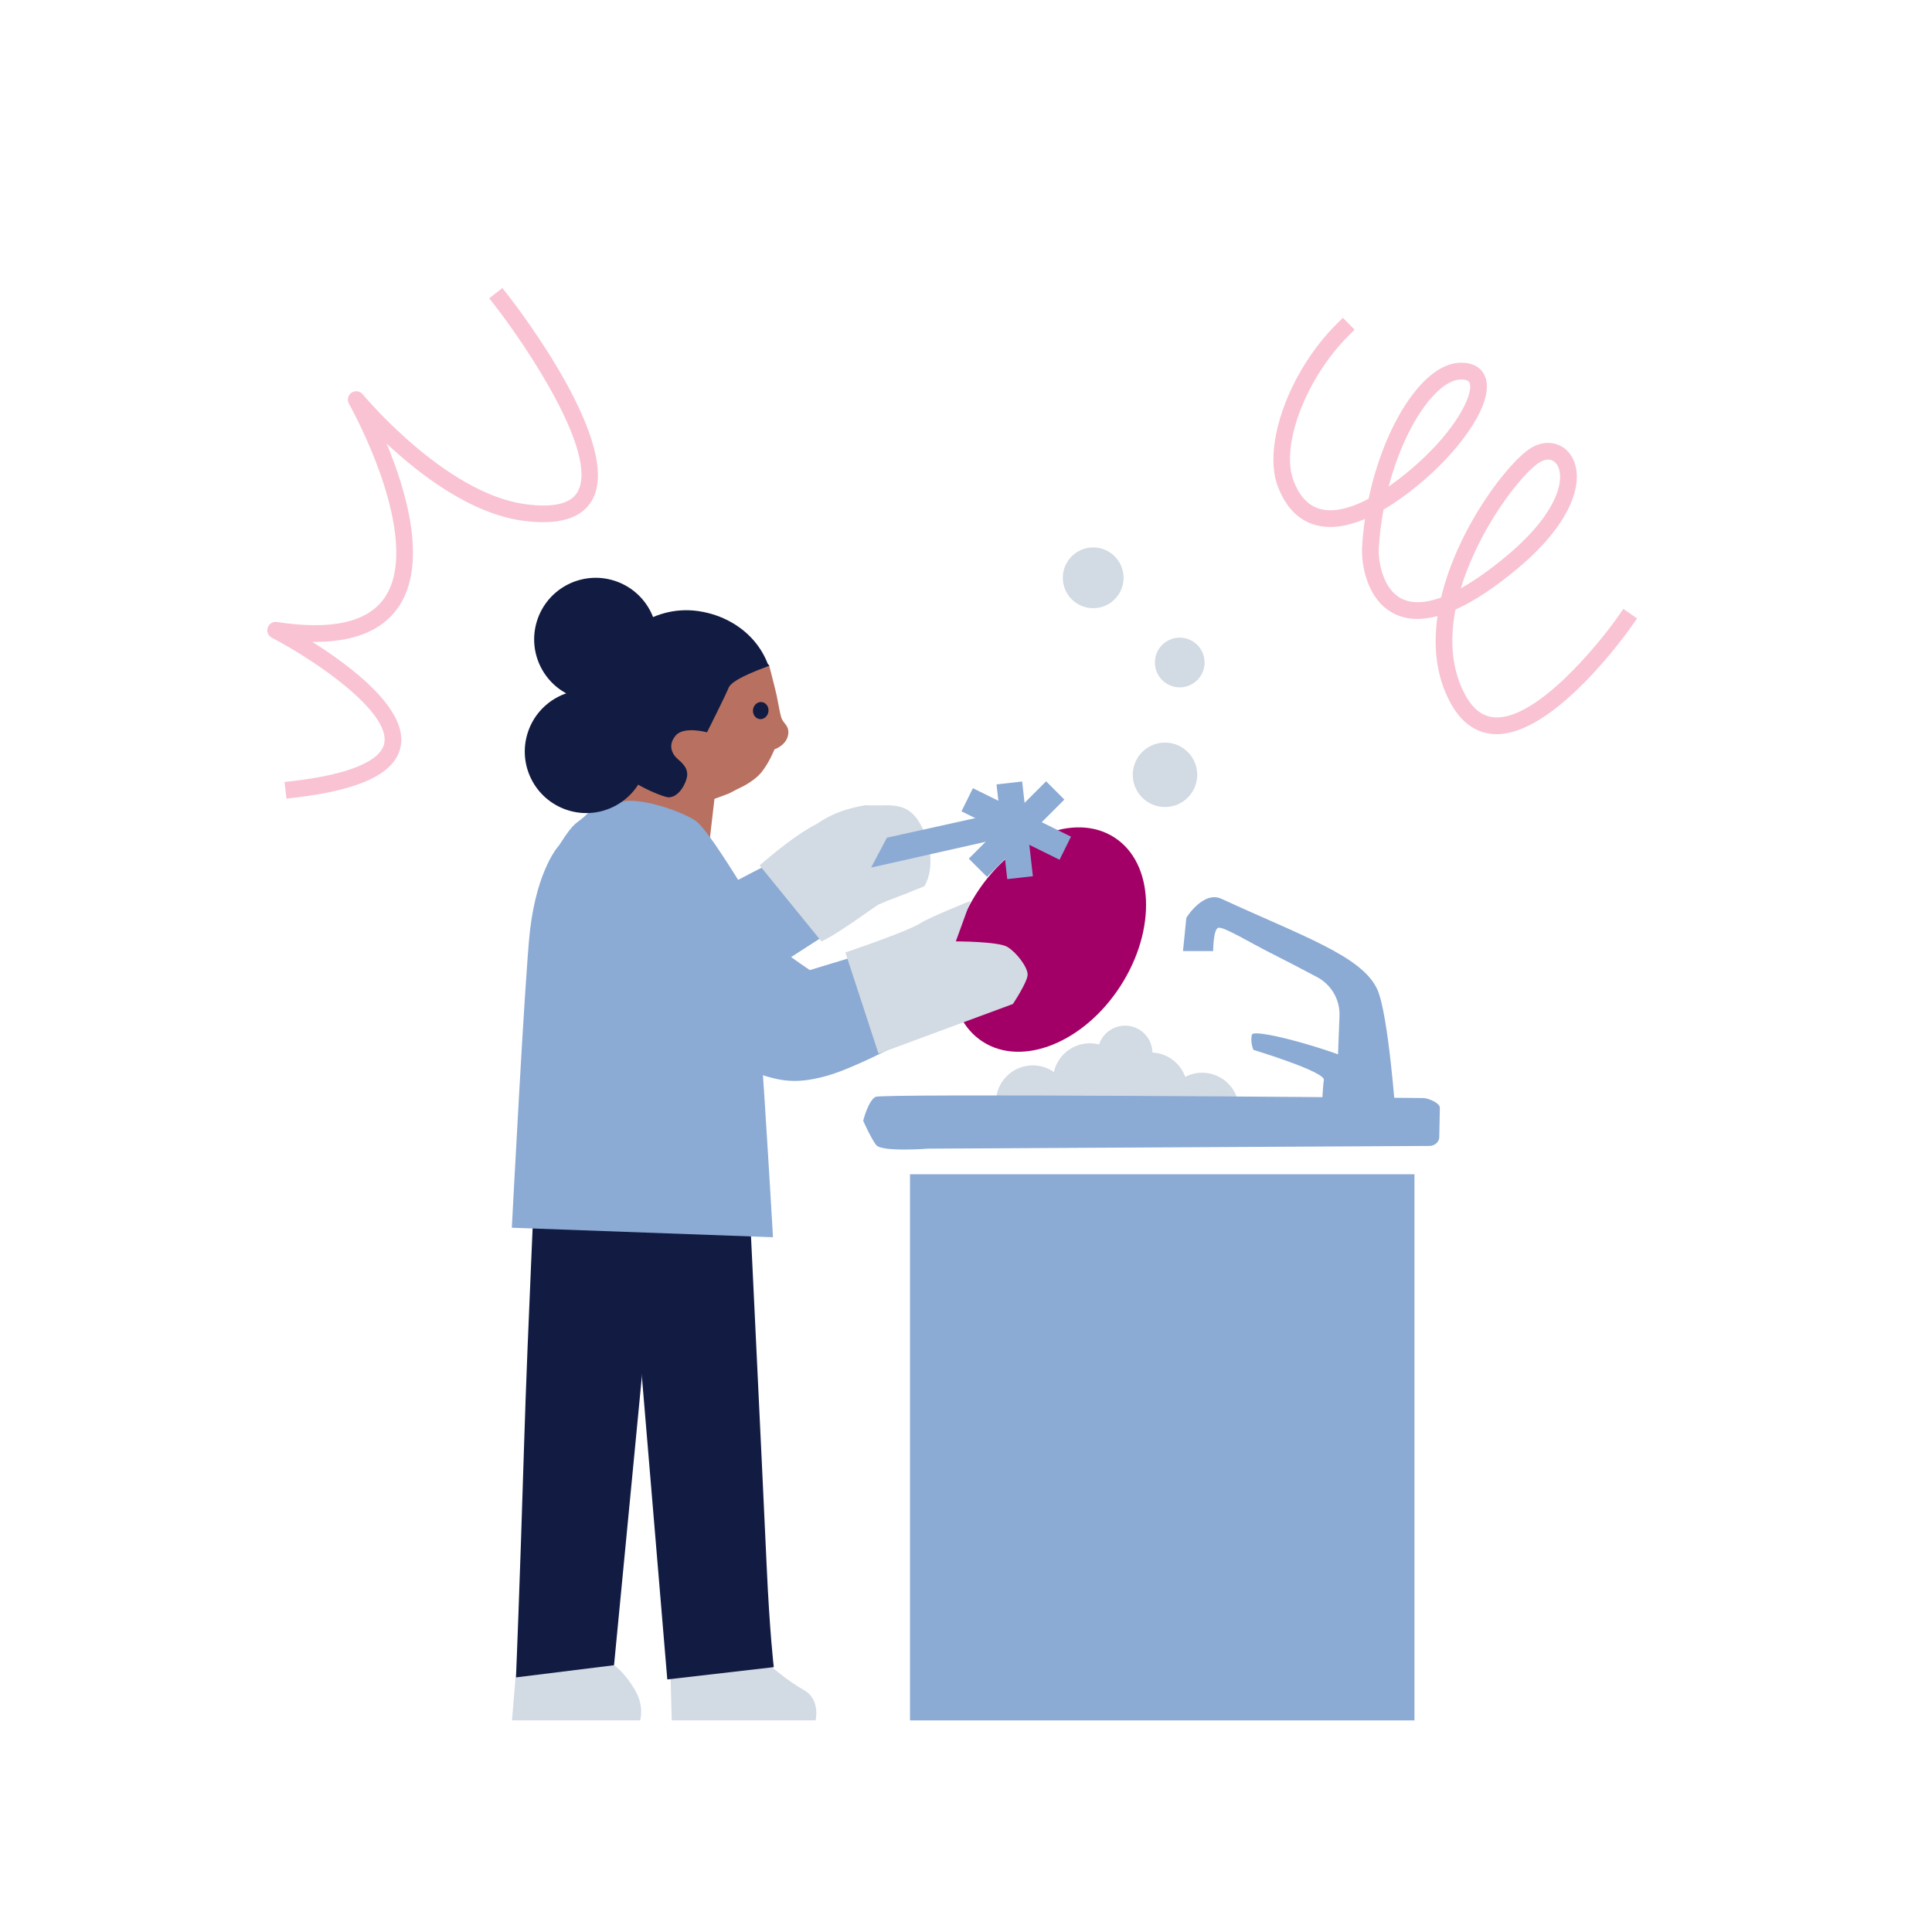 <svg xmlns="http://www.w3.org/2000/svg" id="Layer_1" viewBox="0 0 1080 1080"><defs><style>.cls-1{fill:#f9c3d4;}.cls-2{fill:#a20066;}.cls-3{fill:#b87160;}.cls-4{fill:#8baad4;}.cls-5{fill:#d2dae3;}.cls-6{fill:#121c42;}</style></defs><g><path class="cls-5" d="M374.6,927.93l.91,33.77h80.42s2.83-11.73-6.52-16.92c-9.35-5.2-19.65-14.29-19.65-14.29l-55.17-2.56Z"></path><path class="cls-5" d="M289,927.93l-2.78,33.77h71.58s2.61-7.72-2.83-16.92c-6.58-11.13-12.28-14.29-12.28-14.29l-53.69-2.56Z"></path><path class="cls-6" d="M299.17,646.88c.57,2.29-4.01,88.72-6.3,163.71-2.29,74.99-4.41,127.08-4.41,127.08l54.79-6.8,27.48-285.13-71.55,1.14Z"></path><path class="cls-6" d="M417.66,646.31s9.16,190.04,10.88,228.39c1.72,38.35,4.01,57.24,4.01,57.24l-59.53,6.87-21.75-259.3-2.86-33.2h69.26Z"></path><path class="cls-5" d="M597.9,616.13c0,11.37-9.22,20.58-20.58,20.58s-20.58-9.21-20.58-20.58,9.22-20.58,20.58-20.58,20.58,9.22,20.58,20.58"></path><path class="cls-5" d="M629.8,603.78c0,11.37-9.22,20.58-20.58,20.58s-20.58-9.21-20.58-20.58,9.22-20.58,20.58-20.58,20.58,9.22,20.58,20.58"></path><path class="cls-5" d="M663.76,608.92c0,11.37-9.22,20.58-20.58,20.58s-20.58-9.22-20.58-20.58,9.22-20.58,20.58-20.58,20.58,9.21,20.58,20.58"></path><path class="cls-5" d="M644.2,588.62c0,8.44-6.84,15.28-15.28,15.28s-15.28-6.84-15.28-15.28,6.84-15.28,15.28-15.28,15.28,6.84,15.28,15.28"></path><path class="cls-5" d="M692.58,620.24c0,11.37-9.22,20.58-20.58,20.58s-20.58-9.21-20.58-20.58,9.22-20.58,20.58-20.58,20.58,9.22,20.58,20.58"></path><path class="cls-3" d="M420.1,377.44s9.47,16.23,11.25,18.77c1.78,2.54,1.76,7.58,2.11,11.41,.35,3.83-.18,4.03-1.69,6.74-1.22,2.19-1.68,4.02-2.89,7.75-1.1,3.39-.02,6.82-5.49,11.89-3.81,3.54-16.07,9.63-16.07,9.63l-7.94,2.96-3.32,28.68-50.91-16.64,2.18-70.81,72.78-10.38Z"></path><path class="cls-1" d="M160.13,446.43l-1.08-9.29,4.64-.54c31.11-3.61,49.28-11.15,51.15-21.24,3.2-17.16-36.9-45.24-62.92-58.9-2.02-1.06-2.98-3.43-2.27-5.6,.71-2.17,2.89-3.5,5.15-3.16,30.48,4.7,50.72,.16,60.16-13.52,11.56-16.75,5.74-45.02-1.18-65.79-7.74-23.23-18.61-42.51-18.72-42.7-1.2-2.11-.58-4.78,1.42-6.16,2-1.37,4.71-.99,6.26,.88,.45,.55,45.93,55.22,90.7,61.39,15.68,2.16,25.57-.12,29.4-6.78,12.25-21.28-29.41-82.72-46.49-104.59l-2.88-3.68,7.36-5.75,2.88,3.68c6.68,8.56,64.8,84.48,47.23,115.01-5.92,10.28-18.97,14.11-38.78,11.38-29.22-4.02-57.67-25.9-76.06-43.13,11.2,26.85,23.17,67.46,6.55,91.56-9.06,13.13-25.18,19.6-48.05,19.33,21.58,13.57,53.3,37.39,49.42,58.25-2.81,15.09-22.2,24.51-59.27,28.81l-4.64,.54Z"></path><path class="cls-1" d="M820.36,212.79c-.92-.5-2.33-.71-4.21-.62-8.44,.4-19.15,11.2-27.93,28.18-4.91,9.5-8.96,20.3-11.95,31.63,4.49-3.12,9.16-6.77,13.98-10.94,23.94-20.72,33.67-40.97,31.24-47.05-.2-.51-.58-.91-1.13-1.21m47.76,44.81c-2.02-1.09-4.6-.85-7.34,.77-7.51,4.47-24.92,25.24-36.75,51.11-3.16,6.9-5.6,13.37-7.44,19.41,7.38-4.1,16.04-10.09,26.18-18.6,29.2-24.49,32.39-43.81,27.41-50.82-.59-.82-1.28-1.45-2.07-1.88m-43.87,149.75c-5.2-2.82-9.65-7.58-13.3-14.22-8.22-14.98-9.78-31.89-7.34-48.72-9.35,2.52-17.46,2.08-24.29-1.35-15.39-7.71-18.44-27.85-17.88-37.4,.3-5.2,.85-10.39,1.6-15.52-9.17,3.89-18.47,5.68-26.98,3.55-9.84-2.47-17.14-9.74-21.7-21.63-8.78-22.9,6.33-64.62,33-91.09l3.32-3.29,6.59,6.63-3.32,3.29c-23.9,23.74-38.32,61.64-30.85,81.12,3.45,9,8.44,14.2,15.24,15.91,7.1,1.78,16.23-.24,26.73-5.77,8.61-40.91,30.14-75.05,50.65-76.04,9.72-.47,13.24,4.62,14.47,7.69,5.53,13.82-12.82,39.43-33.8,57.59-6.72,5.82-14.64,11.92-22.99,16.8-1.31,7.08-2.2,14.23-2.61,21.3-.48,8.3,2.55,23.38,12.74,28.5,4.56,2.29,11.55,3.16,22.09-.69,9.4-39.56,38.06-76.34,50.4-83.68,7.93-4.72,16.9-3.19,21.81,3.72,8.65,12.17,3.02,36.5-29.03,63.39-12.97,10.89-24.71,18.67-35.17,23.34-4.32,22.26,.03,37.81,5.53,47.84,4.4,8.01,9.82,12.07,16.58,12.43,23.35,1.24,57.78-40.59,69.07-56.82l2.67-3.84,7.67,5.34-2.67,3.84c-1.78,2.56-43.96,62.58-77.24,60.81-3.96-.21-7.63-1.23-10.98-3.05"></path></g><rect class="cls-4" x="508.71" y="656.42" width="281.98" height="305.29"></rect><g><path class="cls-4" d="M519,642.09s-26.17,2.06-29.26-2.06c-3.09-4.12-7.2-13.52-7.2-13.52,0,0,2.8-11.31,6.92-13.37,3.81-1.9,266.34,.22,306.16,.68,2.73,.03,9.32,2.72,9.26,5.45l-.33,16.49c-.05,2.67-2.67,4.81-5.34,4.82l-280.21,1.52Z"></path><path class="cls-4" d="M759.72,633.74s7.49-31.84,2.81-37.47c-4.68-5.62-61.82-22.48-62.75-17.8-.94,4.68,.94,8.43,.94,8.43,0,0,40.28,12.18,39.34,16.86-.94,4.68-1.87,34.66-1.87,34.66l21.54-4.68Z"></path><path class="cls-4" d="M780.26,624.37s-4.09-57.37-10.3-71.18c-8.43-18.73-42.15-29.97-87.11-50.73-10.24-4.73-19.67,10.57-19.67,10.57l-1.87,18.61h16.86s0-12.06,2.81-12.99c2.81-.94,18.67,8.75,29.03,13.93,7.8,3.9,18.14,9.32,26.27,13.63,8,4.24,12.85,12.68,12.51,21.72l-2.24,58.31,33.72-1.87Z"></path><path class="cls-2" d="M626.38,551.13c-20.31,31.54-54.78,45.51-77.01,31.2-22.22-14.31-23.77-51.47-3.46-83.01,20.31-31.54,54.78-45.51,77.01-31.2,22.22,14.31,23.77,51.47,3.46,83.01"></path><path class="cls-4" d="M328.35,461.42s10.42-11.32,19.68-13.38c9.26-2.06,29.84,4.12,40.13,10.29,10.29,6.17,44.98,69.55,50.13,73.67,5.15,4.12,14.41,10.29,14.41,10.29l52.78-16.04,14.41,48.37s-39.11,21.61-57.63,26.76c-18.52,5.15-27.79,3.09-46.31-4.12-18.52-7.2-85.42-65.86-89.53-74.1-4.12-8.23,1.93-61.75,1.93-61.75"></path><path class="cls-4" d="M312.62,472.44s-12.22,12.65-16.34,47.64c-2.77,23.53-10.16,166.23-10.16,166.23l145.98,5.31s-8.64-149.93-11.73-166.4c-3.09-16.47-55.87-65.86-68.22-69.98-12.35-4.12-14.54-9.56-22.77-1.33-8.23,8.23-7.07,3.39-16.77,18.52"></path><path class="cls-4" d="M403.9,496.56s16.84-9.18,23.38-12.2c13.38-6.18,46.47-27.97,46.47-27.97l20.42,45.16-60.72,39.11-29.56-44.1Z"></path><path class="cls-5" d="M669.25,433.12c0,9.95-8.06,18.01-18.01,18.01s-18.01-8.06-18.01-18.01,8.06-18.01,18.01-18.01,18.01,8.06,18.01,18.01"></path><path class="cls-5" d="M673.37,370.34c0,7.67-6.22,13.89-13.89,13.89s-13.89-6.22-13.89-13.89,6.22-13.89,13.89-13.89,13.89,6.22,13.89,13.89"></path><path class="cls-5" d="M628.08,323c0,9.38-7.6,16.98-16.98,16.98s-16.98-7.6-16.98-16.98,7.6-16.98,16.98-16.98,16.98,7.6,16.98,16.98"></path><path class="cls-5" d="M472.56,532.42s33.96-11.32,42.19-16.47c5.59-3.49,27.79-12.35,27.79-12.35l-8.23,22.64s23.67,0,28.82,3.09c5.14,3.09,11.32,11.32,11.32,15.44s-8.23,16.47-8.23,16.47l-75.13,27.79-18.52-56.6Z"></path><path class="cls-5" d="M424.63,483.77c8.82-7.63,21.56-17.99,31.98-23.2,8.3-5.83,17.17-8.75,27.27-10.48,12.32,.9,22.06-2.99,29.84,9.26,6.23,10.25,9.18,24.99,3.09,36.02-20.6,8.45-16.47,6.18-25.73,10.29-1.58,.7-22.64,16.47-31.9,20.58l-34.55-42.48Z"></path></g><rect class="cls-4" x="560.03" y="437.49" width="14.42" height="53.28" transform="translate(-48.7 66.89) rotate(-6.47)"></rect><rect class="cls-4" x="560.87" y="430.05" width="14.42" height="61.15" transform="translate(-96.51 765.92) rotate(-63.71)"></rect><rect class="cls-4" x="537.7" y="456.27" width="61.13" height="14.42" transform="translate(-161.28 537.57) rotate(-45)"></rect><polygon class="cls-4" points="495.8 468.28 561.69 453.67 568.82 466.54 486.96 484.98 495.8 468.28"></polygon><g><path class="cls-6" d="M431.56,394.12c-4,26.72-29.4,48.85-55.72,44.91-26.32-3.94-44.41-28.8-40.41-55.51,4-26.72,28.79-45.83,55.11-41.89,26.32,3.94,45.02,25.77,41.02,52.49"></path><path class="cls-3" d="M368.4,440.64s30.06,2.15,37.1,1.81c7.05-.34,15.15-5.27,19.62-10.2,4.47-4.93,7.83-13.37,7.83-13.37,0,0,6.64-2.17,7.63-8.18,.83-5.03-2.78-6.36-3.74-9.31-.96-2.94-1.81-8.57-2.63-12.42-.82-3.85-4.38-17.45-4.38-17.45,0,0-18.25-2.73-24.86,.94-6.61,3.68-22.83,18.51-22.83,18.51,0,0-12.96,5.52-13.82,17.52-.86,12,.08,32.15,.08,32.15"></path><path class="cls-6" d="M430.1,372.15c-5.38-5.73-9.09-5.08-17.92-6.39-15.62-2.31-41.75,9.81-51.12,20.3-11.3,12.65-26.52,21.32-24.5,37.87,.12,.98,15.22,10.29,15.05,11.11,4.79,4.57,19.52,10.73,22.23,10.68,5.61-.09,9.61-7.56,10.23-11.66,.61-4.11-1.78-6.8-5.09-9.63-3.31-2.83-5.82-7.87-1.28-13.25,4.54-5.38,17.53-1.81,17.53-1.81,0,0,9.95-19.74,12.14-25.01,2.19-5.27,21.95-11.74,22.72-12.22"></path><path class="cls-6" d="M429.55,397.86c-.39,2.62-2.64,4.46-5.01,4.11-2.37-.36-3.98-2.77-3.59-5.39,.39-2.62,2.64-4.46,5.01-4.11,2.37,.36,3.98,2.77,3.59,5.39"></path><path class="cls-6" d="M365.76,367.89c-5.79,18.09-25.15,28.07-43.25,22.27-18.09-5.79-28.06-25.15-22.27-43.25,5.79-18.09,25.15-28.06,43.25-22.27,18.09,5.79,28.07,25.15,22.27,43.25"></path><path class="cls-6" d="M360.52,430.6c-5.79,18.09-25.15,28.07-43.25,22.27-18.09-5.79-28.07-25.15-22.27-43.25,5.79-18.09,25.15-28.07,43.25-22.27,18.09,5.79,28.07,25.15,22.27,43.25"></path></g></svg>